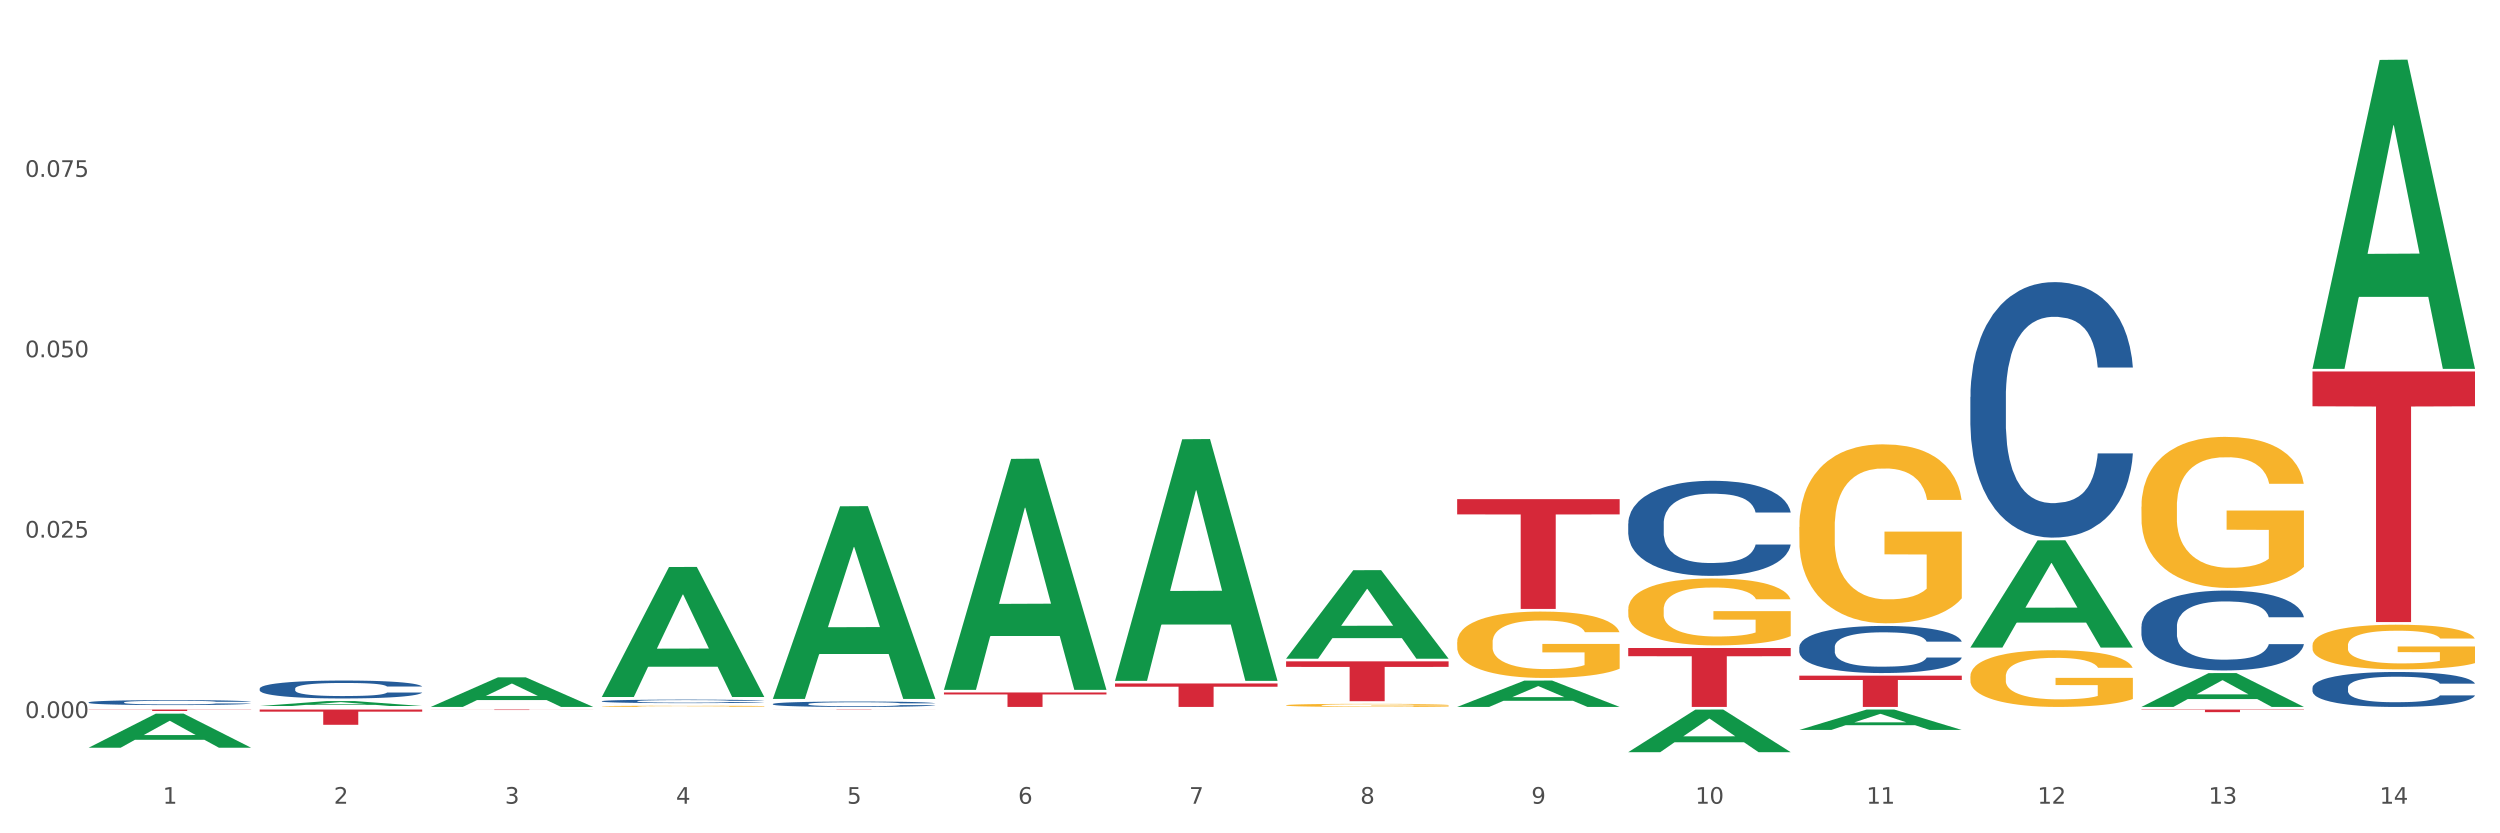 <?xml version="1.0" encoding="utf-8" standalone="no"?>
<!DOCTYPE svg PUBLIC "-//W3C//DTD SVG 1.1//EN"
  "http://www.w3.org/Graphics/SVG/1.1/DTD/svg11.dtd">
<svg xmlns:xlink="http://www.w3.org/1999/xlink" width="1080pt" height="360pt" viewBox="0 0 1080 360" xmlns="http://www.w3.org/2000/svg" version="1.1">
 <rect x="0" y="0" width="1080" height="360" fill="#333333" stroke="none"/>
 <defs>
  <style type="text/css">*{stroke-linejoin: round; stroke-linecap: butt}</style>
 </defs>
 <g id="figure_1">
  <g id="patch_1">
   <path d="M 0 360 
L 1080 360 
L 1080 0 
L 0 0 
z
" style="fill: #ffffff; stroke: #ffffff; stroke-linejoin: miter"/>
  </g>
  <g id="axes_1">
   <g id="matplotlib.axis_1">
    <g id="xtick_1">
     <g id="text_1">
      <!-- 1 -->
      <g style="fill: #4d4d4d" transform="translate(70.332 347.204) scale(0.096 -0.096)">
       <defs>
        <path id="DejaVuSans-31" d="M 794 531 
L 1825 531 
L 1825 4091 
L 703 3866 
L 703 4441 
L 1819 4666 
L 2450 4666 
L 2450 531 
L 3481 531 
L 3481 0 
L 794 0 
L 794 531 
z
" transform="scale(0.016)"/>
       </defs>
       <use xlink:href="#DejaVuSans-31"/>
      </g>
     </g>
    </g>
    <g id="xtick_2">
     <g id="text_2">
      <!-- 2 -->
      <g style="fill: #4d4d4d" transform="translate(144.233 347.204) scale(0.096 -0.096)">
       <defs>
        <path id="DejaVuSans-32" d="M 1228 531 
L 3431 531 
L 3431 0 
L 469 0 
L 469 531 
Q 828 903 1448 1529 
Q 2069 2156 2228 2338 
Q 2531 2678 2651 2914 
Q 2772 3150 2772 3378 
Q 2772 3750 2511 3984 
Q 2250 4219 1831 4219 
Q 1534 4219 1204 4116 
Q 875 4013 500 3803 
L 500 4441 
Q 881 4594 1212 4672 
Q 1544 4750 1819 4750 
Q 2544 4750 2975 4387 
Q 3406 4025 3406 3419 
Q 3406 3131 3298 2873 
Q 3191 2616 2906 2266 
Q 2828 2175 2409 1742 
Q 1991 1309 1228 531 
z
" transform="scale(0.016)"/>
       </defs>
       <use xlink:href="#DejaVuSans-32"/>
      </g>
     </g>
    </g>
    <g id="xtick_3">
     <g id="text_3">
      <!-- 3 -->
      <g style="fill: #4d4d4d" transform="translate(218.134 347.204) scale(0.096 -0.096)">
       <defs>
        <path id="DejaVuSans-33" d="M 2597 2516 
Q 3050 2419 3304 2112 
Q 3559 1806 3559 1356 
Q 3559 666 3084 287 
Q 2609 -91 1734 -91 
Q 1441 -91 1130 -33 
Q 819 25 488 141 
L 488 750 
Q 750 597 1062 519 
Q 1375 441 1716 441 
Q 2309 441 2620 675 
Q 2931 909 2931 1356 
Q 2931 1769 2642 2001 
Q 2353 2234 1838 2234 
L 1294 2234 
L 1294 2753 
L 1863 2753 
Q 2328 2753 2575 2939 
Q 2822 3125 2822 3475 
Q 2822 3834 2567 4026 
Q 2313 4219 1838 4219 
Q 1578 4219 1281 4162 
Q 984 4106 628 3988 
L 628 4550 
Q 988 4650 1302 4700 
Q 1616 4750 1894 4750 
Q 2613 4750 3031 4423 
Q 3450 4097 3450 3541 
Q 3450 3153 3228 2886 
Q 3006 2619 2597 2516 
z
" transform="scale(0.016)"/>
       </defs>
       <use xlink:href="#DejaVuSans-33"/>
      </g>
     </g>
    </g>
    <g id="xtick_4">
     <g id="text_4">
      <!-- 4 -->
      <g style="fill: #4d4d4d" transform="translate(292.034 347.204) scale(0.096 -0.096)">
       <defs>
        <path id="DejaVuSans-34" d="M 2419 4116 
L 825 1625 
L 2419 1625 
L 2419 4116 
z
M 2253 4666 
L 3047 4666 
L 3047 1625 
L 3713 1625 
L 3713 1100 
L 3047 1100 
L 3047 0 
L 2419 0 
L 2419 1100 
L 313 1100 
L 313 1709 
L 2253 4666 
z
" transform="scale(0.016)"/>
       </defs>
       <use xlink:href="#DejaVuSans-34"/>
      </g>
     </g>
    </g>
    <g id="xtick_5">
     <g id="text_5">
      <!-- 5 -->
      <g style="fill: #4d4d4d" transform="translate(365.935 347.204) scale(0.096 -0.096)">
       <defs>
        <path id="DejaVuSans-35" d="M 691 4666 
L 3169 4666 
L 3169 4134 
L 1269 4134 
L 1269 2991 
Q 1406 3038 1543 3061 
Q 1681 3084 1819 3084 
Q 2600 3084 3056 2656 
Q 3513 2228 3513 1497 
Q 3513 744 3044 326 
Q 2575 -91 1722 -91 
Q 1428 -91 1123 -41 
Q 819 9 494 109 
L 494 744 
Q 775 591 1075 516 
Q 1375 441 1709 441 
Q 2250 441 2565 725 
Q 2881 1009 2881 1497 
Q 2881 1984 2565 2268 
Q 2250 2553 1709 2553 
Q 1456 2553 1204 2497 
Q 953 2441 691 2322 
L 691 4666 
z
" transform="scale(0.016)"/>
       </defs>
       <use xlink:href="#DejaVuSans-35"/>
      </g>
     </g>
    </g>
    <g id="xtick_6">
     <g id="text_6">
      <!-- 6 -->
      <g style="fill: #4d4d4d" transform="translate(439.836 347.204) scale(0.096 -0.096)">
       <defs>
        <path id="DejaVuSans-36" d="M 2113 2584 
Q 1688 2584 1439 2293 
Q 1191 2003 1191 1497 
Q 1191 994 1439 701 
Q 1688 409 2113 409 
Q 2538 409 2786 701 
Q 3034 994 3034 1497 
Q 3034 2003 2786 2293 
Q 2538 2584 2113 2584 
z
M 3366 4563 
L 3366 3988 
Q 3128 4100 2886 4159 
Q 2644 4219 2406 4219 
Q 1781 4219 1451 3797 
Q 1122 3375 1075 2522 
Q 1259 2794 1537 2939 
Q 1816 3084 2150 3084 
Q 2853 3084 3261 2657 
Q 3669 2231 3669 1497 
Q 3669 778 3244 343 
Q 2819 -91 2113 -91 
Q 1303 -91 875 529 
Q 447 1150 447 2328 
Q 447 3434 972 4092 
Q 1497 4750 2381 4750 
Q 2619 4750 2861 4703 
Q 3103 4656 3366 4563 
z
" transform="scale(0.016)"/>
       </defs>
       <use xlink:href="#DejaVuSans-36"/>
      </g>
     </g>
    </g>
    <g id="xtick_7">
     <g id="text_7">
      <!-- 7 -->
      <g style="fill: #4d4d4d" transform="translate(513.737 347.204) scale(0.096 -0.096)">
       <defs>
        <path id="DejaVuSans-37" d="M 525 4666 
L 3525 4666 
L 3525 4397 
L 1831 0 
L 1172 0 
L 2766 4134 
L 525 4134 
L 525 4666 
z
" transform="scale(0.016)"/>
       </defs>
       <use xlink:href="#DejaVuSans-37"/>
      </g>
     </g>
    </g>
    <g id="xtick_8">
     <g id="text_8">
      <!-- 8 -->
      <g style="fill: #4d4d4d" transform="translate(587.638 347.204) scale(0.096 -0.096)">
       <defs>
        <path id="DejaVuSans-38" d="M 2034 2216 
Q 1584 2216 1326 1975 
Q 1069 1734 1069 1313 
Q 1069 891 1326 650 
Q 1584 409 2034 409 
Q 2484 409 2743 651 
Q 3003 894 3003 1313 
Q 3003 1734 2745 1975 
Q 2488 2216 2034 2216 
z
M 1403 2484 
Q 997 2584 770 2862 
Q 544 3141 544 3541 
Q 544 4100 942 4425 
Q 1341 4750 2034 4750 
Q 2731 4750 3128 4425 
Q 3525 4100 3525 3541 
Q 3525 3141 3298 2862 
Q 3072 2584 2669 2484 
Q 3125 2378 3379 2068 
Q 3634 1759 3634 1313 
Q 3634 634 3220 271 
Q 2806 -91 2034 -91 
Q 1263 -91 848 271 
Q 434 634 434 1313 
Q 434 1759 690 2068 
Q 947 2378 1403 2484 
z
M 1172 3481 
Q 1172 3119 1398 2916 
Q 1625 2713 2034 2713 
Q 2441 2713 2670 2916 
Q 2900 3119 2900 3481 
Q 2900 3844 2670 4047 
Q 2441 4250 2034 4250 
Q 1625 4250 1398 4047 
Q 1172 3844 1172 3481 
z
" transform="scale(0.016)"/>
       </defs>
       <use xlink:href="#DejaVuSans-38"/>
      </g>
     </g>
    </g>
    <g id="xtick_9">
     <g id="text_9">
      <!-- 9 -->
      <g style="fill: #4d4d4d" transform="translate(661.539 347.204) scale(0.096 -0.096)">
       <defs>
        <path id="DejaVuSans-39" d="M 703 97 
L 703 672 
Q 941 559 1184 500 
Q 1428 441 1663 441 
Q 2288 441 2617 861 
Q 2947 1281 2994 2138 
Q 2813 1869 2534 1725 
Q 2256 1581 1919 1581 
Q 1219 1581 811 2004 
Q 403 2428 403 3163 
Q 403 3881 828 4315 
Q 1253 4750 1959 4750 
Q 2769 4750 3195 4129 
Q 3622 3509 3622 2328 
Q 3622 1225 3098 567 
Q 2575 -91 1691 -91 
Q 1453 -91 1209 -44 
Q 966 3 703 97 
z
M 1959 2075 
Q 2384 2075 2632 2365 
Q 2881 2656 2881 3163 
Q 2881 3666 2632 3958 
Q 2384 4250 1959 4250 
Q 1534 4250 1286 3958 
Q 1038 3666 1038 3163 
Q 1038 2656 1286 2365 
Q 1534 2075 1959 2075 
z
" transform="scale(0.016)"/>
       </defs>
       <use xlink:href="#DejaVuSans-39"/>
      </g>
     </g>
    </g>
    <g id="xtick_10">
     <g id="text_10">
      <!-- 10 -->
      <g style="fill: #4d4d4d" transform="translate(732.386 347.204) scale(0.096 -0.096)">
       <defs>
        <path id="DejaVuSans-30" d="M 2034 4250 
Q 1547 4250 1301 3770 
Q 1056 3291 1056 2328 
Q 1056 1369 1301 889 
Q 1547 409 2034 409 
Q 2525 409 2770 889 
Q 3016 1369 3016 2328 
Q 3016 3291 2770 3770 
Q 2525 4250 2034 4250 
z
M 2034 4750 
Q 2819 4750 3233 4129 
Q 3647 3509 3647 2328 
Q 3647 1150 3233 529 
Q 2819 -91 2034 -91 
Q 1250 -91 836 529 
Q 422 1150 422 2328 
Q 422 3509 836 4129 
Q 1250 4750 2034 4750 
z
" transform="scale(0.016)"/>
       </defs>
       <use xlink:href="#DejaVuSans-31"/>
       <use xlink:href="#DejaVuSans-30" transform="translate(63.623 0)"/>
      </g>
     </g>
    </g>
    <g id="xtick_11">
     <g id="text_11">
      <!-- 11 -->
      <g style="fill: #4d4d4d" transform="translate(806.287 347.204) scale(0.096 -0.096)">
       <use xlink:href="#DejaVuSans-31"/>
       <use xlink:href="#DejaVuSans-31" transform="translate(63.623 0)"/>
      </g>
     </g>
    </g>
    <g id="xtick_12">
     <g id="text_12">
      <!-- 12 -->
      <g style="fill: #4d4d4d" transform="translate(880.187 347.204) scale(0.096 -0.096)">
       <use xlink:href="#DejaVuSans-31"/>
       <use xlink:href="#DejaVuSans-32" transform="translate(63.623 0)"/>
      </g>
     </g>
    </g>
    <g id="xtick_13">
     <g id="text_13">
      <!-- 13 -->
      <g style="fill: #4d4d4d" transform="translate(954.088 347.204) scale(0.096 -0.096)">
       <use xlink:href="#DejaVuSans-31"/>
       <use xlink:href="#DejaVuSans-33" transform="translate(63.623 0)"/>
      </g>
     </g>
    </g>
    <g id="xtick_14">
     <g id="text_14">
      <!-- 14 -->
      <g style="fill: #4d4d4d" transform="translate(1027.989 347.204) scale(0.096 -0.096)">
       <use xlink:href="#DejaVuSans-31"/>
       <use xlink:href="#DejaVuSans-34" transform="translate(63.623 0)"/>
      </g>
     </g>
    </g>
    <g id="xtick_15"/>
    <g id="xtick_16"/>
    <g id="xtick_17"/>
    <g id="xtick_18"/>
    <g id="xtick_19"/>
    <g id="xtick_20"/>
    <g id="xtick_21"/>
    <g id="xtick_22"/>
    <g id="xtick_23"/>
    <g id="xtick_24"/>
    <g id="xtick_25"/>
    <g id="xtick_26"/>
    <g id="xtick_27"/>
   </g>
   <g id="matplotlib.axis_2">
    <g id="ytick_1">
     <g id="text_15">
      <!-- 0.000 -->
      <g style="fill: #4d4d4d" transform="translate(10.8 310.172) scale(0.096 -0.096)">
       <defs>
        <path id="DejaVuSans-2e" d="M 684 794 
L 1344 794 
L 1344 0 
L 684 0 
L 684 794 
z
" transform="scale(0.016)"/>
       </defs>
       <use xlink:href="#DejaVuSans-30"/>
       <use xlink:href="#DejaVuSans-2e" transform="translate(63.623 0)"/>
       <use xlink:href="#DejaVuSans-30" transform="translate(95.41 0)"/>
       <use xlink:href="#DejaVuSans-30" transform="translate(159.033 0)"/>
       <use xlink:href="#DejaVuSans-30" transform="translate(222.656 0)"/>
      </g>
     </g>
    </g>
    <g id="ytick_2">
     <g id="text_16">
      <!-- 0.025 -->
      <g style="fill: #4d4d4d" transform="translate(10.8 232.249) scale(0.096 -0.096)">
       <use xlink:href="#DejaVuSans-30"/>
       <use xlink:href="#DejaVuSans-2e" transform="translate(63.623 0)"/>
       <use xlink:href="#DejaVuSans-30" transform="translate(95.41 0)"/>
       <use xlink:href="#DejaVuSans-32" transform="translate(159.033 0)"/>
       <use xlink:href="#DejaVuSans-35" transform="translate(222.656 0)"/>
      </g>
     </g>
    </g>
    <g id="ytick_3">
     <g id="text_17">
      <!-- 0.050 -->
      <g style="fill: #4d4d4d" transform="translate(10.8 154.327) scale(0.096 -0.096)">
       <use xlink:href="#DejaVuSans-30"/>
       <use xlink:href="#DejaVuSans-2e" transform="translate(63.623 0)"/>
       <use xlink:href="#DejaVuSans-30" transform="translate(95.41 0)"/>
       <use xlink:href="#DejaVuSans-35" transform="translate(159.033 0)"/>
       <use xlink:href="#DejaVuSans-30" transform="translate(222.656 0)"/>
      </g>
     </g>
    </g>
    <g id="ytick_4">
     <g id="text_18">
      <!-- 0.075 -->
      <g style="fill: #4d4d4d" transform="translate(10.8 76.405) scale(0.096 -0.096)">
       <use xlink:href="#DejaVuSans-30"/>
       <use xlink:href="#DejaVuSans-2e" transform="translate(63.623 0)"/>
       <use xlink:href="#DejaVuSans-30" transform="translate(95.41 0)"/>
       <use xlink:href="#DejaVuSans-37" transform="translate(159.033 0)"/>
       <use xlink:href="#DejaVuSans-35" transform="translate(222.656 0)"/>
      </g>
     </g>
    </g>
    <g id="ytick_5"/>
    <g id="ytick_6"/>
    <g id="ytick_7"/>
    <g id="ytick_8"/>
   </g>
   <g id="PolyCollection_1">
    <path d="M 38.283 322.999 
L 38.355 322.985 
L 67.306 308.301 
L 79.321 308.288 
L 108.489 323.027 
L 94.592 323.027 
L 88.296 319.595 
L 58.404 319.595 
L 58.187 319.65 
L 52.107 323.027 
L 38.283 323.027 
L 38.283 322.999 
L 62.167 317.546 
L 84.532 317.533 
L 73.458 311.429 
L 73.314 311.402 
L 73.169 311.443 
L 62.095 317.533 
L 62.167 317.546 
L 38.283 322.999 
z
" clip-path="url(#p12b21bc3db)" style="fill: #109648"/>
    <path d="M 777.292 227.682 
L 777.374 227.612 
L 777.374 225.07 
L 777.54 222.88 
L 778.369 217.584 
L 779.612 213.206 
L 780.524 210.875 
L 781.436 208.969 
L 782.514 207.062 
L 783.84 205.084 
L 786.243 202.189 
L 787.735 200.706 
L 789.559 199.153 
L 792.874 196.893 
L 795.278 195.622 
L 797.765 194.562 
L 801.826 193.291 
L 804.479 192.726 
L 807.297 192.303 
L 810.695 192.02 
L 813.265 191.949 
L 818.901 192.161 
L 823.709 192.797 
L 826.03 193.291 
L 829.013 194.139 
L 830.588 194.704 
L 833.158 195.833 
L 835.81 197.316 
L 837.634 198.588 
L 840.369 200.989 
L 842.441 203.39 
L 844.348 206.356 
L 845.342 208.404 
L 846.088 210.31 
L 846.751 212.499 
L 847.415 215.96 
L 832.495 215.96 
L 831.915 213.488 
L 831.003 211.158 
L 829.677 208.898 
L 828.516 207.486 
L 826.527 205.72 
L 824.703 204.59 
L 822.797 203.743 
L 820.476 203.037 
L 818.653 202.683 
L 816.083 202.401 
L 811.027 202.472 
L 807.628 203.037 
L 805.308 203.743 
L 803.816 204.378 
L 802.489 205.084 
L 800.997 206.073 
L 799.257 207.556 
L 798.014 208.898 
L 796.77 210.593 
L 795.776 212.288 
L 794.864 214.265 
L 794.118 216.383 
L 793.538 218.573 
L 793.04 221.256 
L 792.626 225.705 
L 792.626 235.38 
L 792.792 237.569 
L 793.206 240.464 
L 793.703 242.654 
L 794.532 245.266 
L 795.278 247.032 
L 796.687 249.574 
L 798.262 251.693 
L 799.505 253.034 
L 800.749 254.164 
L 802.904 255.718 
L 805.308 256.989 
L 807.38 257.766 
L 810.198 258.472 
L 812.104 258.755 
L 813.762 258.896 
L 817.824 258.896 
L 820.725 258.684 
L 823.957 258.19 
L 826.444 257.554 
L 828.516 256.777 
L 830.837 255.506 
L 832.329 254.306 
L 832.329 239.546 
L 814.094 239.476 
L 814.094 229.66 
L 847.497 229.66 
L 847.497 258.472 
L 846.088 259.955 
L 844.513 261.297 
L 842.856 262.497 
L 840.369 263.98 
L 837.385 265.393 
L 834.733 266.381 
L 831.915 267.229 
L 828.599 268.006 
L 824.289 268.712 
L 821.636 268.994 
L 818.321 269.206 
L 814.425 269.277 
L 811.027 269.135 
L 807.711 268.782 
L 804.23 268.147 
L 800.832 267.229 
L 798.262 266.311 
L 795.693 265.181 
L 792.957 263.698 
L 790.802 262.285 
L 789.145 261.014 
L 787.321 259.39 
L 785.332 257.272 
L 783.84 255.365 
L 782.514 253.388 
L 781.104 250.845 
L 780.11 248.656 
L 779.115 245.902 
L 778.535 243.854 
L 777.872 240.676 
L 777.374 236.227 
L 777.292 227.682 
z
" clip-path="url(#p12b21bc3db)" style="fill: #f7b32b"/>
    <path d="M 851.192 292.219 
L 851.275 292.196 
L 851.275 291.39 
L 851.441 290.697 
L 852.27 289.018 
L 853.513 287.63 
L 854.425 286.892 
L 855.337 286.287 
L 856.414 285.683 
L 857.741 285.056 
L 860.144 284.139 
L 861.636 283.669 
L 863.46 283.176 
L 866.775 282.46 
L 869.179 282.057 
L 871.666 281.722 
L 875.727 281.319 
L 878.38 281.14 
L 881.198 281.005 
L 884.596 280.916 
L 887.166 280.894 
L 892.802 280.961 
L 897.61 281.162 
L 899.93 281.319 
L 902.914 281.587 
L 904.489 281.766 
L 907.059 282.125 
L 909.711 282.595 
L 911.535 282.997 
L 914.27 283.758 
L 916.342 284.519 
L 918.249 285.459 
L 919.243 286.108 
L 919.989 286.713 
L 920.652 287.407 
L 921.315 288.503 
L 906.396 288.503 
L 905.815 287.72 
L 904.904 286.981 
L 903.577 286.265 
L 902.417 285.817 
L 900.428 285.258 
L 898.604 284.9 
L 896.698 284.631 
L 894.377 284.407 
L 892.553 284.296 
L 889.984 284.206 
L 884.928 284.228 
L 881.529 284.407 
L 879.208 284.631 
L 877.717 284.833 
L 876.39 285.056 
L 874.898 285.37 
L 873.158 285.84 
L 871.914 286.265 
L 870.671 286.802 
L 869.676 287.339 
L 868.765 287.966 
L 868.019 288.638 
L 867.438 289.331 
L 866.941 290.182 
L 866.527 291.592 
L 866.527 294.658 
L 866.692 295.352 
L 867.107 296.27 
L 867.604 296.963 
L 868.433 297.792 
L 869.179 298.351 
L 870.588 299.157 
L 872.163 299.828 
L 873.406 300.254 
L 874.65 300.612 
L 876.805 301.104 
L 879.208 301.507 
L 881.281 301.753 
L 884.099 301.977 
L 886.005 302.066 
L 887.663 302.111 
L 891.725 302.111 
L 894.626 302.044 
L 897.858 301.887 
L 900.345 301.686 
L 902.417 301.44 
L 904.738 301.037 
L 906.23 300.656 
L 906.23 295.979 
L 887.995 295.956 
L 887.995 292.845 
L 921.398 292.845 
L 921.398 301.977 
L 919.989 302.447 
L 918.414 302.872 
L 916.757 303.253 
L 914.27 303.723 
L 911.286 304.17 
L 908.634 304.484 
L 905.815 304.752 
L 902.5 304.998 
L 898.19 305.222 
L 895.537 305.312 
L 892.222 305.379 
L 888.326 305.401 
L 884.928 305.357 
L 881.612 305.245 
L 878.131 305.043 
L 874.733 304.752 
L 872.163 304.461 
L 869.594 304.103 
L 866.858 303.633 
L 864.703 303.186 
L 863.045 302.783 
L 861.222 302.268 
L 859.233 301.596 
L 857.741 300.992 
L 856.414 300.365 
L 855.005 299.56 
L 854.011 298.866 
L 853.016 297.993 
L 852.436 297.344 
L 851.773 296.337 
L 851.275 294.927 
L 851.192 292.219 
z
" clip-path="url(#p12b21bc3db)" style="fill: #f7b32b"/>
    <path d="M 925.093 218.89 
L 925.176 218.83 
L 925.176 216.684 
L 925.342 214.836 
L 926.171 210.365 
L 927.414 206.668 
L 928.326 204.701 
L 929.238 203.091 
L 930.315 201.481 
L 931.641 199.812 
L 934.045 197.368 
L 935.537 196.116 
L 937.361 194.804 
L 940.676 192.896 
L 943.08 191.823 
L 945.567 190.929 
L 949.628 189.856 
L 952.28 189.379 
L 955.099 189.021 
L 958.497 188.783 
L 961.067 188.723 
L 966.703 188.902 
L 971.51 189.438 
L 973.831 189.856 
L 976.815 190.571 
L 978.39 191.048 
L 980.96 192.002 
L 983.612 193.254 
L 985.436 194.327 
L 988.171 196.354 
L 990.243 198.381 
L 992.149 200.885 
L 993.144 202.614 
L 993.89 204.224 
L 994.553 206.072 
L 995.216 208.993 
L 980.296 208.993 
L 979.716 206.907 
L 978.805 204.939 
L 977.478 203.031 
L 976.318 201.839 
L 974.329 200.349 
L 972.505 199.395 
L 970.599 198.679 
L 968.278 198.083 
L 966.454 197.785 
L 963.885 197.547 
L 958.829 197.606 
L 955.43 198.083 
L 953.109 198.679 
L 951.617 199.216 
L 950.291 199.812 
L 948.799 200.647 
L 947.059 201.899 
L 945.815 203.031 
L 944.572 204.462 
L 943.577 205.893 
L 942.665 207.562 
L 941.92 209.351 
L 941.339 211.199 
L 940.842 213.465 
L 940.428 217.221 
L 940.428 225.389 
L 940.593 227.237 
L 941.008 229.681 
L 941.505 231.529 
L 942.334 233.735 
L 943.08 235.226 
L 944.489 237.372 
L 946.064 239.16 
L 947.307 240.293 
L 948.551 241.247 
L 950.706 242.559 
L 953.109 243.632 
L 955.182 244.288 
L 958 244.884 
L 959.906 245.122 
L 961.564 245.242 
L 965.625 245.242 
L 968.526 245.063 
L 971.759 244.645 
L 974.246 244.109 
L 976.318 243.453 
L 978.639 242.38 
L 980.131 241.366 
L 980.131 228.906 
L 961.895 228.846 
L 961.895 220.559 
L 995.299 220.559 
L 995.299 244.884 
L 993.89 246.136 
L 992.315 247.269 
L 990.657 248.282 
L 988.171 249.534 
L 985.187 250.727 
L 982.534 251.561 
L 979.716 252.277 
L 976.401 252.932 
L 972.091 253.529 
L 969.438 253.767 
L 966.123 253.946 
L 962.227 254.006 
L 958.829 253.886 
L 955.513 253.588 
L 952.032 253.052 
L 948.633 252.277 
L 946.064 251.502 
L 943.494 250.548 
L 940.759 249.296 
L 938.604 248.103 
L 936.946 247.03 
L 935.123 245.659 
L 933.133 243.87 
L 931.641 242.261 
L 930.315 240.591 
L 928.906 238.445 
L 927.912 236.597 
L 926.917 234.272 
L 926.337 232.543 
L 925.674 229.86 
L 925.176 226.104 
L 925.093 218.89 
z
" clip-path="url(#p12b21bc3db)" style="fill: #f7b32b"/>
    <path d="M 998.994 278.787 
L 999.077 278.769 
L 999.077 278.135 
L 999.243 277.589 
L 1000.072 276.267 
L 1001.315 275.174 
L 1002.227 274.592 
L 1003.139 274.117 
L 1004.216 273.641 
L 1005.542 273.147 
L 1007.946 272.425 
L 1009.438 272.055 
L 1011.262 271.667 
L 1014.577 271.103 
L 1016.981 270.786 
L 1019.467 270.521 
L 1023.529 270.204 
L 1026.181 270.063 
L 1029 269.957 
L 1032.398 269.887 
L 1034.967 269.869 
L 1040.604 269.922 
L 1045.411 270.081 
L 1047.732 270.204 
L 1050.716 270.416 
L 1052.291 270.557 
L 1054.86 270.839 
L 1057.513 271.209 
L 1059.336 271.526 
L 1062.072 272.125 
L 1064.144 272.724 
L 1066.05 273.465 
L 1067.045 273.976 
L 1067.791 274.451 
L 1068.454 274.998 
L 1069.117 275.861 
L 1054.197 275.861 
L 1053.617 275.245 
L 1052.705 274.663 
L 1051.379 274.099 
L 1050.219 273.746 
L 1048.229 273.306 
L 1046.406 273.024 
L 1044.499 272.812 
L 1042.179 272.636 
L 1040.355 272.548 
L 1037.786 272.478 
L 1032.729 272.495 
L 1029.331 272.636 
L 1027.01 272.812 
L 1025.518 272.971 
L 1024.192 273.147 
L 1022.7 273.394 
L 1020.959 273.764 
L 1019.716 274.099 
L 1018.473 274.522 
L 1017.478 274.945 
L 1016.566 275.438 
L 1015.82 275.967 
L 1015.24 276.513 
L 1014.743 277.183 
L 1014.328 278.293 
L 1014.328 280.708 
L 1014.494 281.254 
L 1014.909 281.977 
L 1015.406 282.523 
L 1016.235 283.175 
L 1016.981 283.616 
L 1018.39 284.25 
L 1019.965 284.779 
L 1021.208 285.114 
L 1022.451 285.396 
L 1024.606 285.784 
L 1027.01 286.101 
L 1029.082 286.295 
L 1031.901 286.471 
L 1033.807 286.542 
L 1035.465 286.577 
L 1039.526 286.577 
L 1042.427 286.524 
L 1045.66 286.401 
L 1048.147 286.242 
L 1050.219 286.048 
L 1052.54 285.731 
L 1054.032 285.431 
L 1054.032 281.748 
L 1035.796 281.73 
L 1035.796 279.28 
L 1069.2 279.28 
L 1069.2 286.471 
L 1067.791 286.841 
L 1066.216 287.176 
L 1064.558 287.476 
L 1062.072 287.846 
L 1059.088 288.198 
L 1056.435 288.445 
L 1053.617 288.656 
L 1050.302 288.85 
L 1045.991 289.026 
L 1043.339 289.097 
L 1040.024 289.15 
L 1036.128 289.167 
L 1032.729 289.132 
L 1029.414 289.044 
L 1025.933 288.886 
L 1022.534 288.656 
L 1019.965 288.427 
L 1017.395 288.145 
L 1014.66 287.775 
L 1012.505 287.423 
L 1010.847 287.105 
L 1009.024 286.7 
L 1007.034 286.171 
L 1005.542 285.696 
L 1004.216 285.202 
L 1002.807 284.568 
L 1001.812 284.021 
L 1000.818 283.334 
L 1000.237 282.823 
L 999.574 282.03 
L 999.077 280.919 
L 998.994 278.787 
z
" clip-path="url(#p12b21bc3db)" style="fill: #f7b32b"/>
    <path d="M 998.994 160.465 
L 1069.2 160.465 
L 1069.2 175.513 
L 1041.583 175.614 
L 1041.583 268.746 
L 1026.444 268.746 
L 1026.444 175.614 
L 998.994 175.513 
L 998.994 160.567 
L 998.994 160.465 
z
" clip-path="url(#p12b21bc3db)" style="fill: #d62839"/>
    <path d="M 925.093 306.524 
L 995.299 306.524 
L 995.299 306.681 
L 967.683 306.682 
L 967.683 307.651 
L 952.543 307.651 
L 952.543 306.682 
L 925.093 306.681 
L 925.093 306.525 
L 925.093 306.524 
z
" clip-path="url(#p12b21bc3db)" style="fill: #d62839"/>
    <path d="M 777.292 291.881 
L 847.497 291.881 
L 847.497 293.76 
L 819.881 293.773 
L 819.881 305.401 
L 804.742 305.401 
L 804.742 293.773 
L 777.292 293.76 
L 777.292 291.894 
L 777.292 291.881 
z
" clip-path="url(#p12b21bc3db)" style="fill: #d62839"/>
    <path d="M 703.391 279.944 
L 773.597 279.944 
L 773.597 283.482 
L 745.98 283.506 
L 745.98 305.401 
L 730.841 305.401 
L 730.841 283.506 
L 703.391 283.482 
L 703.391 279.968 
L 703.391 279.944 
z
" clip-path="url(#p12b21bc3db)" style="fill: #d62839"/>
    <path d="M 629.49 215.622 
L 699.696 215.622 
L 699.696 222.215 
L 672.079 222.26 
L 672.079 263.067 
L 656.94 263.067 
L 656.94 222.26 
L 629.49 222.215 
L 629.49 215.667 
L 629.49 215.622 
z
" clip-path="url(#p12b21bc3db)" style="fill: #d62839"/>
    <path d="M 555.589 285.703 
L 625.795 285.703 
L 625.795 288.097 
L 598.178 288.113 
L 598.178 302.932 
L 583.039 302.932 
L 583.039 288.113 
L 555.589 288.097 
L 555.589 285.719 
L 555.589 285.703 
z
" clip-path="url(#p12b21bc3db)" style="fill: #d62839"/>
    <path d="M 481.688 295.265 
L 551.894 295.265 
L 551.894 296.674 
L 524.277 296.683 
L 524.277 305.401 
L 509.138 305.401 
L 509.138 296.683 
L 481.688 296.674 
L 481.688 295.275 
L 481.688 295.265 
z
" clip-path="url(#p12b21bc3db)" style="fill: #d62839"/>
    <path d="M 407.787 299.137 
L 477.993 299.137 
L 477.993 300.008 
L 450.377 300.014 
L 450.377 305.401 
L 435.237 305.401 
L 435.237 300.014 
L 407.787 300.008 
L 407.787 299.143 
L 407.787 299.137 
z
" clip-path="url(#p12b21bc3db)" style="fill: #d62839"/>
    <path d="M 629.49 277.447 
L 629.573 277.421 
L 629.573 276.478 
L 629.739 275.666 
L 630.567 273.701 
L 631.811 272.076 
L 632.722 271.212 
L 633.634 270.504 
L 634.712 269.797 
L 636.038 269.063 
L 638.442 267.989 
L 639.934 267.439 
L 641.757 266.862 
L 645.073 266.024 
L 647.476 265.552 
L 649.963 265.159 
L 654.025 264.688 
L 656.677 264.478 
L 659.495 264.321 
L 662.894 264.216 
L 665.463 264.19 
L 671.099 264.269 
L 675.907 264.504 
L 678.228 264.688 
L 681.212 265.002 
L 682.787 265.212 
L 685.356 265.631 
L 688.009 266.181 
L 689.832 266.653 
L 692.567 267.544 
L 694.64 268.434 
L 696.546 269.535 
L 697.541 270.295 
L 698.287 271.002 
L 698.95 271.814 
L 699.613 273.098 
L 684.693 273.098 
L 684.113 272.181 
L 683.201 271.316 
L 681.875 270.478 
L 680.714 269.954 
L 678.725 269.299 
L 676.902 268.88 
L 674.995 268.565 
L 672.674 268.303 
L 670.851 268.172 
L 668.281 268.068 
L 663.225 268.094 
L 659.827 268.303 
L 657.506 268.565 
L 656.014 268.801 
L 654.688 269.063 
L 653.196 269.43 
L 651.455 269.98 
L 650.212 270.478 
L 648.968 271.107 
L 647.974 271.736 
L 647.062 272.469 
L 646.316 273.255 
L 645.736 274.067 
L 645.239 275.063 
L 644.824 276.714 
L 644.824 280.303 
L 644.99 281.115 
L 645.404 282.19 
L 645.902 283.002 
L 646.731 283.971 
L 647.476 284.626 
L 648.886 285.569 
L 650.46 286.355 
L 651.704 286.853 
L 652.947 287.272 
L 655.102 287.849 
L 657.506 288.32 
L 659.578 288.609 
L 662.396 288.871 
L 664.303 288.975 
L 665.96 289.028 
L 670.022 289.028 
L 672.923 288.949 
L 676.156 288.766 
L 678.642 288.53 
L 680.714 288.242 
L 683.035 287.77 
L 684.527 287.325 
L 684.527 281.849 
L 666.292 281.823 
L 666.292 278.181 
L 699.696 278.181 
L 699.696 288.871 
L 698.287 289.421 
L 696.712 289.919 
L 695.054 290.364 
L 692.567 290.914 
L 689.583 291.438 
L 686.931 291.805 
L 684.113 292.119 
L 680.797 292.408 
L 676.487 292.67 
L 673.835 292.774 
L 670.519 292.853 
L 666.624 292.879 
L 663.225 292.827 
L 659.91 292.696 
L 656.428 292.46 
L 653.03 292.119 
L 650.46 291.779 
L 647.891 291.36 
L 645.156 290.809 
L 643.001 290.285 
L 641.343 289.814 
L 639.519 289.211 
L 637.53 288.425 
L 636.038 287.718 
L 634.712 286.984 
L 633.303 286.041 
L 632.308 285.229 
L 631.313 284.207 
L 630.733 283.447 
L 630.07 282.268 
L 629.573 280.618 
L 629.49 277.447 
z
" clip-path="url(#p12b21bc3db)" style="fill: #f7b32b"/>
    <path d="M 333.886 306.524 
L 404.092 306.524 
L 404.092 306.542 
L 376.476 306.542 
L 376.476 306.649 
L 361.337 306.649 
L 361.337 306.542 
L 333.886 306.542 
L 333.886 306.525 
L 333.886 306.524 
z
" clip-path="url(#p12b21bc3db)" style="fill: #d62839"/>
    <path d="M 112.184 306.524 
L 182.39 306.524 
L 182.39 307.442 
L 154.773 307.448 
L 154.773 313.126 
L 139.634 313.126 
L 139.634 307.448 
L 112.184 307.442 
L 112.184 306.531 
L 112.184 306.524 
z
" clip-path="url(#p12b21bc3db)" style="fill: #d62839"/>
    <path d="M 259.986 305.117 
L 260.068 305.116 
L 260.068 305.099 
L 260.234 305.084 
L 261.063 305.048 
L 262.306 305.018 
L 263.218 305.002 
L 264.13 304.989 
L 265.208 304.976 
L 266.534 304.962 
L 268.937 304.943 
L 270.429 304.933 
L 272.253 304.922 
L 275.568 304.906 
L 277.972 304.898 
L 280.459 304.891 
L 284.52 304.882 
L 287.173 304.878 
L 289.991 304.875 
L 293.389 304.873 
L 295.959 304.873 
L 301.595 304.874 
L 306.403 304.878 
L 308.724 304.882 
L 311.707 304.888 
L 313.282 304.892 
L 315.852 304.899 
L 318.504 304.909 
L 320.328 304.918 
L 323.063 304.934 
L 325.135 304.951 
L 327.042 304.971 
L 328.036 304.985 
L 328.782 304.998 
L 329.445 305.013 
L 330.109 305.037 
L 315.189 305.037 
L 314.609 305.02 
L 313.697 305.004 
L 312.371 304.989 
L 311.21 304.979 
L 309.221 304.967 
L 307.397 304.959 
L 305.491 304.953 
L 303.17 304.948 
L 301.347 304.946 
L 298.777 304.944 
L 293.721 304.945 
L 290.322 304.948 
L 288.002 304.953 
L 286.51 304.958 
L 285.183 304.962 
L 283.691 304.969 
L 281.951 304.979 
L 280.707 304.989 
L 279.464 305 
L 278.47 305.012 
L 277.558 305.025 
L 276.812 305.04 
L 276.232 305.055 
L 275.734 305.073 
L 275.32 305.103 
L 275.32 305.17 
L 275.486 305.185 
L 275.9 305.204 
L 276.397 305.219 
L 277.226 305.237 
L 277.972 305.249 
L 279.381 305.267 
L 280.956 305.281 
L 282.199 305.29 
L 283.443 305.298 
L 285.598 305.309 
L 288.002 305.317 
L 290.074 305.323 
L 292.892 305.327 
L 294.798 305.329 
L 296.456 305.33 
L 300.518 305.33 
L 303.419 305.329 
L 306.651 305.326 
L 309.138 305.321 
L 311.21 305.316 
L 313.531 305.307 
L 315.023 305.299 
L 315.023 305.198 
L 296.788 305.198 
L 296.788 305.13 
L 330.191 305.13 
L 330.191 305.327 
L 328.782 305.338 
L 327.207 305.347 
L 325.55 305.355 
L 323.063 305.365 
L 320.079 305.375 
L 317.427 305.382 
L 314.609 305.387 
L 311.293 305.393 
L 306.983 305.397 
L 304.33 305.399 
L 301.015 305.401 
L 297.119 305.401 
L 293.721 305.4 
L 290.405 305.398 
L 286.924 305.394 
L 283.526 305.387 
L 280.956 305.381 
L 278.387 305.373 
L 275.651 305.363 
L 273.496 305.354 
L 271.839 305.345 
L 270.015 305.334 
L 268.026 305.319 
L 266.534 305.306 
L 265.208 305.293 
L 263.798 305.275 
L 262.804 305.26 
L 261.809 305.242 
L 261.229 305.228 
L 260.566 305.206 
L 260.068 305.175 
L 259.986 305.117 
z
" clip-path="url(#p12b21bc3db)" style="fill: #f7b32b"/>
    <path d="M 38.283 306.524 
L 108.489 306.524 
L 108.489 306.613 
L 80.872 306.614 
L 80.872 307.165 
L 65.733 307.165 
L 65.733 306.614 
L 38.283 306.613 
L 38.283 306.525 
L 38.283 306.524 
z
" clip-path="url(#p12b21bc3db)" style="fill: #d62839"/>
    <path d="M 38.283 303.415 
L 38.366 303.413 
L 38.366 303.358 
L 38.615 303.283 
L 39.528 303.146 
L 40.69 303.042 
L 42.681 302.921 
L 43.76 302.87 
L 45.171 302.813 
L 48.075 302.721 
L 51.395 302.642 
L 53.718 302.599 
L 55.461 302.572 
L 59.361 302.523 
L 61.602 302.501 
L 63.926 302.483 
L 65.917 302.472 
L 69.237 302.458 
L 71.892 302.452 
L 74.963 302.45 
L 77.535 302.452 
L 80.938 302.46 
L 85.917 302.483 
L 87.825 302.497 
L 90.398 302.521 
L 93.053 302.552 
L 95.211 302.583 
L 97.701 302.628 
L 100.273 302.687 
L 102.763 302.762 
L 104.506 302.83 
L 105.916 302.903 
L 107.161 302.991 
L 108.074 303.087 
L 108.489 303.168 
L 93.302 303.168 
L 92.888 303.095 
L 92.058 303.017 
L 91.228 302.964 
L 90.315 302.921 
L 88.904 302.872 
L 87.659 302.84 
L 85.585 302.803 
L 83.676 302.779 
L 82.099 302.766 
L 80.191 302.754 
L 76.124 302.742 
L 73.22 302.742 
L 71.394 302.746 
L 69.154 302.756 
L 67.245 302.77 
L 65.004 302.793 
L 63.262 302.819 
L 61.519 302.852 
L 60.523 302.876 
L 59.029 302.919 
L 58.034 302.954 
L 56.706 303.015 
L 55.959 303.058 
L 54.631 303.17 
L 54.05 303.252 
L 53.801 303.309 
L 53.635 303.372 
L 53.635 303.677 
L 54.133 303.815 
L 54.548 303.873 
L 55.212 303.94 
L 56.457 304.026 
L 58.283 304.111 
L 60.191 304.171 
L 61.768 304.209 
L 63.262 304.236 
L 64.755 304.258 
L 66.581 304.277 
L 68.075 304.289 
L 70.315 304.301 
L 72.971 304.307 
L 75.046 304.307 
L 79.278 304.297 
L 81.187 304.287 
L 83.012 304.273 
L 85.004 304.252 
L 86.581 304.228 
L 87.493 304.211 
L 88.987 304.173 
L 90.149 304.134 
L 91.145 304.089 
L 91.809 304.05 
L 92.556 303.991 
L 93.136 303.924 
L 93.302 303.889 
L 108.489 303.889 
L 108.157 303.96 
L 107.576 304.028 
L 106.414 304.12 
L 105.501 304.173 
L 104.091 304.238 
L 102.597 304.293 
L 100.522 304.354 
L 98.614 304.399 
L 96.622 304.438 
L 94.464 304.473 
L 90.564 304.522 
L 89.153 304.536 
L 86.166 304.56 
L 83.842 304.573 
L 80.44 304.587 
L 76.954 304.595 
L 73.303 304.597 
L 70.066 304.593 
L 66.498 304.581 
L 64.257 304.569 
L 61.768 304.552 
L 58.863 304.524 
L 56.125 304.491 
L 53.552 304.452 
L 51.146 304.407 
L 48.905 304.356 
L 46.001 304.271 
L 43.843 304.189 
L 42.266 304.113 
L 41.187 304.048 
L 40.109 303.966 
L 39.528 303.909 
L 38.615 303.771 
L 38.283 303.644 
L 38.283 303.415 
z
" clip-path="url(#p12b21bc3db)" style="fill: #255c99"/>
    <path d="M 112.184 297.469 
L 112.267 297.462 
L 112.267 297.264 
L 112.516 296.995 
L 113.429 296.5 
L 114.59 296.125 
L 116.582 295.687 
L 117.661 295.503 
L 119.072 295.298 
L 121.976 294.965 
L 125.296 294.682 
L 127.619 294.527 
L 129.362 294.428 
L 133.262 294.251 
L 135.503 294.173 
L 137.826 294.109 
L 139.818 294.067 
L 143.137 294.017 
L 145.793 293.996 
L 148.863 293.989 
L 151.436 293.996 
L 154.838 294.024 
L 159.818 294.109 
L 161.726 294.159 
L 164.299 294.244 
L 166.954 294.357 
L 169.112 294.47 
L 171.602 294.633 
L 174.174 294.845 
L 176.664 295.114 
L 178.406 295.361 
L 179.817 295.623 
L 181.062 295.941 
L 181.975 296.288 
L 182.39 296.578 
L 167.203 296.578 
L 166.788 296.316 
L 165.959 296.033 
L 165.129 295.842 
L 164.216 295.687 
L 162.805 295.51 
L 161.56 295.397 
L 159.486 295.262 
L 157.577 295.177 
L 156 295.128 
L 154.092 295.085 
L 150.025 295.043 
L 147.121 295.043 
L 145.295 295.057 
L 143.055 295.092 
L 141.146 295.142 
L 138.905 295.227 
L 137.163 295.319 
L 135.42 295.439 
L 134.424 295.524 
L 132.93 295.68 
L 131.934 295.807 
L 130.607 296.026 
L 129.86 296.182 
L 128.532 296.585 
L 127.951 296.882 
L 127.702 297.087 
L 127.536 297.313 
L 127.536 298.417 
L 128.034 298.912 
L 128.449 299.124 
L 129.113 299.365 
L 130.358 299.676 
L 132.183 299.98 
L 134.092 300.199 
L 135.669 300.334 
L 137.163 300.433 
L 138.656 300.51 
L 140.482 300.581 
L 141.976 300.624 
L 144.216 300.666 
L 146.872 300.687 
L 148.946 300.687 
L 153.179 300.652 
L 155.087 300.616 
L 156.913 300.567 
L 158.905 300.489 
L 160.481 300.404 
L 161.394 300.341 
L 162.888 300.206 
L 164.05 300.065 
L 165.046 299.902 
L 165.71 299.761 
L 166.456 299.548 
L 167.037 299.308 
L 167.203 299.181 
L 182.39 299.181 
L 182.058 299.435 
L 181.477 299.683 
L 180.315 300.015 
L 179.402 300.206 
L 177.991 300.44 
L 176.498 300.638 
L 174.423 300.857 
L 172.514 301.02 
L 170.523 301.161 
L 168.365 301.288 
L 164.465 301.465 
L 163.054 301.515 
L 160.067 301.6 
L 157.743 301.649 
L 154.341 301.699 
L 150.855 301.727 
L 147.204 301.734 
L 143.967 301.72 
L 140.399 301.677 
L 138.158 301.635 
L 135.669 301.571 
L 132.764 301.472 
L 130.026 301.352 
L 127.453 301.211 
L 125.047 301.048 
L 122.806 300.864 
L 119.902 300.56 
L 117.744 300.263 
L 116.167 299.987 
L 115.088 299.754 
L 114.01 299.457 
L 113.429 299.251 
L 112.516 298.756 
L 112.184 298.297 
L 112.184 297.469 
z
" clip-path="url(#p12b21bc3db)" style="fill: #255c99"/>
    <path d="M 259.986 302.917 
L 260.069 302.915 
L 260.069 302.877 
L 260.318 302.824 
L 261.23 302.727 
L 262.392 302.654 
L 264.384 302.569 
L 265.463 302.533 
L 266.873 302.493 
L 269.778 302.428 
L 273.097 302.372 
L 275.421 302.342 
L 277.164 302.323 
L 281.064 302.288 
L 283.305 302.273 
L 285.628 302.261 
L 287.62 302.252 
L 290.939 302.243 
L 293.595 302.238 
L 296.665 302.237 
L 299.238 302.238 
L 302.64 302.244 
L 307.619 302.261 
L 309.528 302.27 
L 312.101 302.287 
L 314.756 302.309 
L 316.914 302.331 
L 319.403 302.363 
L 321.976 302.404 
L 324.465 302.457 
L 326.208 302.505 
L 327.619 302.556 
L 328.864 302.618 
L 329.776 302.686 
L 330.191 302.743 
L 315.005 302.743 
L 314.59 302.692 
L 313.76 302.636 
L 312.93 302.599 
L 312.018 302.569 
L 310.607 302.534 
L 309.362 302.512 
L 307.287 302.486 
L 305.379 302.469 
L 303.802 302.459 
L 301.893 302.451 
L 297.827 302.443 
L 294.923 302.443 
L 293.097 302.446 
L 290.856 302.453 
L 288.948 302.462 
L 286.707 302.479 
L 284.964 302.497 
L 283.222 302.52 
L 282.226 302.537 
L 280.732 302.567 
L 279.736 302.592 
L 278.408 302.635 
L 277.662 302.665 
L 276.334 302.744 
L 275.753 302.802 
L 275.504 302.842 
L 275.338 302.886 
L 275.338 303.102 
L 275.836 303.198 
L 276.251 303.24 
L 276.915 303.287 
L 278.159 303.348 
L 279.985 303.407 
L 281.894 303.45 
L 283.471 303.476 
L 284.964 303.495 
L 286.458 303.511 
L 288.284 303.524 
L 289.777 303.533 
L 292.018 303.541 
L 294.674 303.545 
L 296.748 303.545 
L 300.98 303.538 
L 302.889 303.531 
L 304.715 303.522 
L 306.706 303.507 
L 308.283 303.49 
L 309.196 303.478 
L 310.69 303.451 
L 311.852 303.424 
L 312.847 303.392 
L 313.511 303.364 
L 314.258 303.323 
L 314.839 303.276 
L 315.005 303.251 
L 330.191 303.251 
L 329.859 303.301 
L 329.279 303.349 
L 328.117 303.414 
L 327.204 303.451 
L 325.793 303.497 
L 324.299 303.536 
L 322.225 303.578 
L 320.316 303.61 
L 318.324 303.638 
L 316.167 303.663 
L 312.267 303.697 
L 310.856 303.707 
L 307.868 303.723 
L 305.545 303.733 
L 302.142 303.743 
L 298.657 303.748 
L 295.006 303.75 
L 291.769 303.747 
L 288.201 303.739 
L 285.96 303.73 
L 283.471 303.718 
L 280.566 303.699 
L 277.827 303.675 
L 275.255 303.647 
L 272.848 303.616 
L 270.608 303.58 
L 267.703 303.52 
L 265.546 303.462 
L 263.969 303.408 
L 262.89 303.363 
L 261.811 303.305 
L 261.23 303.265 
L 260.318 303.168 
L 259.986 303.078 
L 259.986 302.917 
z
" clip-path="url(#p12b21bc3db)" style="fill: #255c99"/>
    <path d="M 333.886 304.111 
L 333.969 304.109 
L 333.969 304.049 
L 334.218 303.968 
L 335.131 303.818 
L 336.293 303.705 
L 338.285 303.572 
L 339.363 303.516 
L 340.774 303.454 
L 343.679 303.354 
L 346.998 303.268 
L 349.322 303.221 
L 351.064 303.191 
L 354.965 303.138 
L 357.205 303.114 
L 359.529 303.095 
L 361.521 303.082 
L 364.84 303.067 
L 367.496 303.061 
L 370.566 303.058 
L 373.139 303.061 
L 376.541 303.069 
L 381.52 303.095 
L 383.429 303.11 
L 386.001 303.135 
L 388.657 303.17 
L 390.815 303.204 
L 393.304 303.253 
L 395.877 303.317 
L 398.366 303.399 
L 400.109 303.474 
L 401.52 303.553 
L 402.764 303.649 
L 403.677 303.754 
L 404.092 303.842 
L 388.906 303.842 
L 388.491 303.762 
L 387.661 303.677 
L 386.831 303.619 
L 385.918 303.572 
L 384.508 303.518 
L 383.263 303.484 
L 381.188 303.444 
L 379.28 303.418 
L 377.703 303.403 
L 375.794 303.39 
L 371.728 303.377 
L 368.823 303.377 
L 366.998 303.382 
L 364.757 303.392 
L 362.848 303.407 
L 360.608 303.433 
L 358.865 303.461 
L 357.122 303.497 
L 356.127 303.523 
L 354.633 303.57 
L 353.637 303.608 
L 352.309 303.675 
L 351.562 303.722 
L 350.235 303.844 
L 349.654 303.934 
L 349.405 303.996 
L 349.239 304.064 
L 349.239 304.398 
L 349.737 304.548 
L 350.152 304.612 
L 350.816 304.685 
L 352.06 304.779 
L 353.886 304.871 
L 355.795 304.937 
L 357.371 304.978 
L 358.865 305.008 
L 360.359 305.031 
L 362.185 305.053 
L 363.678 305.065 
L 365.919 305.078 
L 368.574 305.085 
L 370.649 305.085 
L 374.881 305.074 
L 376.79 305.063 
L 378.616 305.048 
L 380.607 305.025 
L 382.184 304.999 
L 383.097 304.98 
L 384.591 304.939 
L 385.752 304.896 
L 386.748 304.847 
L 387.412 304.804 
L 388.159 304.74 
L 388.74 304.667 
L 388.906 304.629 
L 404.092 304.629 
L 403.76 304.706 
L 403.179 304.781 
L 402.018 304.881 
L 401.105 304.939 
L 399.694 305.01 
L 398.2 305.07 
L 396.126 305.136 
L 394.217 305.185 
L 392.225 305.228 
L 390.068 305.267 
L 386.167 305.32 
L 384.757 305.335 
L 381.769 305.361 
L 379.446 305.376 
L 376.043 305.391 
L 372.558 305.399 
L 368.906 305.401 
L 365.67 305.397 
L 362.102 305.384 
L 359.861 305.371 
L 357.371 305.352 
L 354.467 305.322 
L 351.728 305.286 
L 349.156 305.243 
L 346.749 305.194 
L 344.509 305.138 
L 341.604 305.046 
L 339.446 304.956 
L 337.87 304.873 
L 336.791 304.802 
L 335.712 304.712 
L 335.131 304.65 
L 334.218 304.501 
L 333.886 304.361 
L 333.886 304.111 
z
" clip-path="url(#p12b21bc3db)" style="fill: #255c99"/>
    <path d="M 703.391 226.156 
L 703.474 226.118 
L 703.474 225.068 
L 703.723 223.642 
L 704.636 221.016 
L 705.797 219.027 
L 707.789 216.701 
L 708.868 215.726 
L 710.279 214.638 
L 713.183 212.874 
L 716.502 211.373 
L 718.826 210.548 
L 720.569 210.023 
L 724.469 209.085 
L 726.71 208.672 
L 729.033 208.334 
L 731.025 208.109 
L 734.344 207.847 
L 737 207.734 
L 740.07 207.697 
L 742.643 207.734 
L 746.045 207.884 
L 751.024 208.334 
L 752.933 208.597 
L 755.506 209.047 
L 758.161 209.648 
L 760.319 210.248 
L 762.808 211.111 
L 765.381 212.236 
L 767.871 213.662 
L 769.613 214.975 
L 771.024 216.363 
L 772.269 218.052 
L 773.182 219.89 
L 773.597 221.428 
L 758.41 221.428 
L 757.995 220.04 
L 757.165 218.539 
L 756.336 217.526 
L 755.423 216.701 
L 754.012 215.763 
L 752.767 215.163 
L 750.693 214.45 
L 748.784 214 
L 747.207 213.737 
L 745.298 213.512 
L 741.232 213.287 
L 738.328 213.287 
L 736.502 213.362 
L 734.261 213.55 
L 732.353 213.812 
L 730.112 214.262 
L 728.369 214.75 
L 726.627 215.388 
L 725.631 215.838 
L 724.137 216.664 
L 723.141 217.339 
L 721.814 218.502 
L 721.067 219.327 
L 719.739 221.466 
L 719.158 223.042 
L 718.909 224.13 
L 718.743 225.33 
L 718.743 231.183 
L 719.241 233.809 
L 719.656 234.935 
L 720.32 236.211 
L 721.565 237.861 
L 723.39 239.475 
L 725.299 240.638 
L 726.876 241.351 
L 728.369 241.876 
L 729.863 242.288 
L 731.689 242.664 
L 733.183 242.889 
L 735.423 243.114 
L 738.079 243.226 
L 740.153 243.226 
L 744.386 243.039 
L 746.294 242.851 
L 748.12 242.589 
L 750.112 242.176 
L 751.688 241.726 
L 752.601 241.388 
L 754.095 240.675 
L 755.257 239.925 
L 756.253 239.062 
L 756.916 238.312 
L 757.663 237.186 
L 758.244 235.91 
L 758.41 235.235 
L 773.597 235.235 
L 773.265 236.586 
L 772.684 237.899 
L 771.522 239.662 
L 770.609 240.675 
L 769.198 241.913 
L 767.705 242.964 
L 765.63 244.127 
L 763.721 244.99 
L 761.73 245.74 
L 759.572 246.416 
L 755.672 247.353 
L 754.261 247.616 
L 751.273 248.066 
L 748.95 248.329 
L 745.547 248.592 
L 742.062 248.742 
L 738.411 248.779 
L 735.174 248.704 
L 731.606 248.479 
L 729.365 248.254 
L 726.876 247.916 
L 723.971 247.391 
L 721.233 246.753 
L 718.66 246.003 
L 716.254 245.14 
L 714.013 244.164 
L 711.108 242.551 
L 708.951 240.975 
L 707.374 239.512 
L 706.295 238.274 
L 705.216 236.698 
L 704.636 235.61 
L 703.723 232.984 
L 703.391 230.545 
L 703.391 226.156 
z
" clip-path="url(#p12b21bc3db)" style="fill: #255c99"/>
    <path d="M 777.292 279.547 
L 777.375 279.529 
L 777.375 279.008 
L 777.624 278.302 
L 778.536 277 
L 779.698 276.015 
L 781.69 274.862 
L 782.769 274.378 
L 784.179 273.839 
L 787.084 272.965 
L 790.403 272.222 
L 792.727 271.813 
L 794.47 271.552 
L 798.37 271.088 
L 800.611 270.883 
L 802.934 270.716 
L 804.926 270.604 
L 808.245 270.474 
L 810.901 270.418 
L 813.971 270.4 
L 816.544 270.418 
L 819.946 270.493 
L 824.925 270.716 
L 826.834 270.846 
L 829.407 271.069 
L 832.062 271.367 
L 834.22 271.664 
L 836.709 272.092 
L 839.282 272.649 
L 841.771 273.356 
L 843.514 274.007 
L 844.925 274.695 
L 846.17 275.531 
L 847.082 276.442 
L 847.497 277.205 
L 832.311 277.205 
L 831.896 276.517 
L 831.066 275.773 
L 830.236 275.271 
L 829.324 274.862 
L 827.913 274.397 
L 826.668 274.1 
L 824.593 273.746 
L 822.685 273.523 
L 821.108 273.393 
L 819.199 273.282 
L 815.133 273.17 
L 812.229 273.17 
L 810.403 273.207 
L 808.162 273.3 
L 806.254 273.43 
L 804.013 273.653 
L 802.27 273.895 
L 800.528 274.211 
L 799.532 274.434 
L 798.038 274.843 
L 797.042 275.178 
L 795.714 275.754 
L 794.968 276.163 
L 793.64 277.223 
L 793.059 278.004 
L 792.81 278.543 
L 792.644 279.138 
L 792.644 282.039 
L 793.142 283.34 
L 793.557 283.898 
L 794.221 284.53 
L 795.465 285.348 
L 797.291 286.148 
L 799.2 286.724 
L 800.777 287.077 
L 802.27 287.337 
L 803.764 287.542 
L 805.59 287.728 
L 807.083 287.839 
L 809.324 287.951 
L 811.98 288.007 
L 814.054 288.007 
L 818.286 287.914 
L 820.195 287.821 
L 822.021 287.691 
L 824.012 287.486 
L 825.589 287.263 
L 826.502 287.096 
L 827.996 286.742 
L 829.158 286.371 
L 830.153 285.943 
L 830.817 285.571 
L 831.564 285.013 
L 832.145 284.381 
L 832.311 284.047 
L 847.497 284.047 
L 847.165 284.716 
L 846.585 285.367 
L 845.423 286.24 
L 844.51 286.742 
L 843.099 287.356 
L 841.605 287.877 
L 839.531 288.453 
L 837.622 288.881 
L 835.63 289.252 
L 833.473 289.587 
L 829.573 290.052 
L 828.162 290.182 
L 825.174 290.405 
L 822.851 290.535 
L 819.448 290.665 
L 815.963 290.74 
L 812.312 290.758 
L 809.075 290.721 
L 805.507 290.61 
L 803.266 290.498 
L 800.777 290.331 
L 797.872 290.071 
L 795.134 289.754 
L 792.561 289.383 
L 790.154 288.955 
L 787.914 288.472 
L 785.009 287.672 
L 782.852 286.891 
L 781.275 286.166 
L 780.196 285.553 
L 779.117 284.772 
L 778.536 284.232 
L 777.624 282.931 
L 777.292 281.723 
L 777.292 279.547 
z
" clip-path="url(#p12b21bc3db)" style="fill: #255c99"/>
    <path d="M 851.192 171.471 
L 851.275 171.37 
L 851.275 168.548 
L 851.524 164.717 
L 852.437 157.66 
L 853.599 152.317 
L 855.591 146.066 
L 856.67 143.445 
L 858.08 140.522 
L 860.985 135.784 
L 864.304 131.751 
L 866.628 129.533 
L 868.37 128.122 
L 872.271 125.601 
L 874.511 124.493 
L 876.835 123.585 
L 878.827 122.98 
L 882.146 122.275 
L 884.802 121.972 
L 887.872 121.871 
L 890.445 121.972 
L 893.847 122.376 
L 898.826 123.585 
L 900.735 124.291 
L 903.307 125.501 
L 905.963 127.114 
L 908.121 128.727 
L 910.61 131.045 
L 913.183 134.07 
L 915.672 137.901 
L 917.415 141.429 
L 918.826 145.159 
L 920.071 149.696 
L 920.983 154.635 
L 921.398 158.769 
L 906.212 158.769 
L 905.797 155.039 
L 904.967 151.006 
L 904.137 148.284 
L 903.224 146.066 
L 901.814 143.546 
L 900.569 141.933 
L 898.494 140.018 
L 896.586 138.808 
L 895.009 138.102 
L 893.1 137.497 
L 889.034 136.892 
L 886.129 136.892 
L 884.304 137.094 
L 882.063 137.598 
L 880.154 138.304 
L 877.914 139.514 
L 876.171 140.824 
L 874.428 142.538 
L 873.433 143.748 
L 871.939 145.966 
L 870.943 147.78 
L 869.615 150.905 
L 868.868 153.123 
L 867.541 158.87 
L 866.96 163.104 
L 866.711 166.027 
L 866.545 169.253 
L 866.545 184.98 
L 867.043 192.037 
L 867.458 195.061 
L 868.122 198.489 
L 869.366 202.925 
L 871.192 207.26 
L 873.101 210.385 
L 874.677 212.3 
L 876.171 213.711 
L 877.665 214.82 
L 879.491 215.829 
L 880.984 216.433 
L 883.225 217.038 
L 885.88 217.341 
L 887.955 217.341 
L 892.187 216.837 
L 894.096 216.333 
L 895.922 215.627 
L 897.913 214.518 
L 899.49 213.308 
L 900.403 212.401 
L 901.897 210.486 
L 903.058 208.469 
L 904.054 206.151 
L 904.718 204.134 
L 905.465 201.11 
L 906.046 197.682 
L 906.212 195.868 
L 921.398 195.868 
L 921.066 199.497 
L 920.485 203.025 
L 919.324 207.764 
L 918.411 210.486 
L 917 213.812 
L 915.506 216.635 
L 913.432 219.76 
L 911.523 222.079 
L 909.531 224.095 
L 907.374 225.91 
L 903.473 228.43 
L 902.063 229.136 
L 899.075 230.346 
L 896.752 231.051 
L 893.349 231.757 
L 889.864 232.16 
L 886.212 232.261 
L 882.976 232.059 
L 879.408 231.454 
L 877.167 230.85 
L 874.677 229.942 
L 871.773 228.531 
L 869.034 226.817 
L 866.462 224.801 
L 864.055 222.482 
L 861.815 219.861 
L 858.91 215.526 
L 856.752 211.292 
L 855.176 207.36 
L 854.097 204.034 
L 853.018 199.799 
L 852.437 196.876 
L 851.524 189.819 
L 851.192 183.266 
L 851.192 171.471 
z
" clip-path="url(#p12b21bc3db)" style="fill: #255c99"/>
    <path d="M 925.093 270.637 
L 925.176 270.606 
L 925.176 269.723 
L 925.425 268.525 
L 926.338 266.319 
L 927.5 264.648 
L 929.492 262.694 
L 930.57 261.874 
L 931.981 260.96 
L 934.886 259.479 
L 938.205 258.218 
L 940.529 257.524 
L 942.271 257.083 
L 946.172 256.295 
L 948.412 255.948 
L 950.736 255.664 
L 952.728 255.475 
L 956.047 255.255 
L 958.702 255.16 
L 961.773 255.129 
L 964.346 255.16 
L 967.748 255.286 
L 972.727 255.664 
L 974.636 255.885 
L 977.208 256.263 
L 979.864 256.768 
L 982.021 257.272 
L 984.511 257.997 
L 987.084 258.943 
L 989.573 260.141 
L 991.316 261.244 
L 992.727 262.41 
L 993.971 263.829 
L 994.884 265.373 
L 995.299 266.666 
L 980.113 266.666 
L 979.698 265.499 
L 978.868 264.238 
L 978.038 263.387 
L 977.125 262.694 
L 975.715 261.906 
L 974.47 261.401 
L 972.395 260.803 
L 970.486 260.424 
L 968.91 260.204 
L 967.001 260.015 
L 962.935 259.825 
L 960.03 259.825 
L 958.205 259.888 
L 955.964 260.046 
L 954.055 260.267 
L 951.815 260.645 
L 950.072 261.055 
L 948.329 261.591 
L 947.333 261.969 
L 945.84 262.662 
L 944.844 263.23 
L 943.516 264.207 
L 942.769 264.9 
L 941.441 266.697 
L 940.861 268.021 
L 940.612 268.935 
L 940.446 269.944 
L 940.446 274.861 
L 940.944 277.068 
L 941.359 278.014 
L 942.022 279.085 
L 943.267 280.472 
L 945.093 281.828 
L 947.002 282.805 
L 948.578 283.404 
L 950.072 283.845 
L 951.566 284.192 
L 953.391 284.507 
L 954.885 284.696 
L 957.126 284.885 
L 959.781 284.98 
L 961.856 284.98 
L 966.088 284.822 
L 967.997 284.665 
L 969.823 284.444 
L 971.814 284.097 
L 973.391 283.719 
L 974.304 283.435 
L 975.798 282.836 
L 976.959 282.206 
L 977.955 281.481 
L 978.619 280.85 
L 979.366 279.905 
L 979.947 278.833 
L 980.113 278.266 
L 995.299 278.266 
L 994.967 279.4 
L 994.386 280.504 
L 993.225 281.985 
L 992.312 282.836 
L 990.901 283.877 
L 989.407 284.759 
L 987.333 285.736 
L 985.424 286.461 
L 983.432 287.092 
L 981.275 287.659 
L 977.374 288.447 
L 975.963 288.668 
L 972.976 289.046 
L 970.652 289.267 
L 967.25 289.487 
L 963.765 289.614 
L 960.113 289.645 
L 956.877 289.582 
L 953.308 289.393 
L 951.068 289.204 
L 948.578 288.92 
L 945.674 288.479 
L 942.935 287.943 
L 940.363 287.312 
L 937.956 286.587 
L 935.715 285.768 
L 932.811 284.412 
L 930.653 283.089 
L 929.077 281.859 
L 927.998 280.819 
L 926.919 279.495 
L 926.338 278.581 
L 925.425 276.374 
L 925.093 274.325 
L 925.093 270.637 
z
" clip-path="url(#p12b21bc3db)" style="fill: #255c99"/>
    <path d="M 998.994 297.08 
L 999.077 297.066 
L 999.077 296.68 
L 999.326 296.155 
L 1000.239 295.189 
L 1001.401 294.458 
L 1003.392 293.603 
L 1004.471 293.244 
L 1005.882 292.844 
L 1008.786 292.195 
L 1012.106 291.643 
L 1014.43 291.339 
L 1016.172 291.146 
L 1020.073 290.801 
L 1022.313 290.649 
L 1024.637 290.525 
L 1026.628 290.442 
L 1029.948 290.346 
L 1032.603 290.304 
L 1035.674 290.291 
L 1038.246 290.304 
L 1041.649 290.36 
L 1046.628 290.525 
L 1048.537 290.622 
L 1051.109 290.787 
L 1053.765 291.008 
L 1055.922 291.229 
L 1058.412 291.546 
L 1060.984 291.96 
L 1063.474 292.485 
L 1065.217 292.968 
L 1066.627 293.478 
L 1067.872 294.099 
L 1068.785 294.775 
L 1069.2 295.341 
L 1054.014 295.341 
L 1053.599 294.831 
L 1052.769 294.279 
L 1051.939 293.906 
L 1051.026 293.603 
L 1049.615 293.258 
L 1048.371 293.037 
L 1046.296 292.775 
L 1044.387 292.609 
L 1042.811 292.512 
L 1040.902 292.43 
L 1036.836 292.347 
L 1033.931 292.347 
L 1032.105 292.374 
L 1029.865 292.443 
L 1027.956 292.54 
L 1025.716 292.706 
L 1023.973 292.885 
L 1022.23 293.12 
L 1021.234 293.285 
L 1019.741 293.589 
L 1018.745 293.837 
L 1017.417 294.265 
L 1016.67 294.568 
L 1015.342 295.355 
L 1014.761 295.935 
L 1014.512 296.335 
L 1014.347 296.776 
L 1014.347 298.929 
L 1014.844 299.895 
L 1015.259 300.309 
L 1015.923 300.778 
L 1017.168 301.386 
L 1018.994 301.979 
L 1020.902 302.407 
L 1022.479 302.669 
L 1023.973 302.862 
L 1025.467 303.014 
L 1027.292 303.152 
L 1028.786 303.235 
L 1031.027 303.318 
L 1033.682 303.359 
L 1035.757 303.359 
L 1039.989 303.29 
L 1041.898 303.221 
L 1043.723 303.124 
L 1045.715 302.973 
L 1047.292 302.807 
L 1048.205 302.683 
L 1049.698 302.421 
L 1050.86 302.145 
L 1051.856 301.827 
L 1052.52 301.551 
L 1053.267 301.137 
L 1053.848 300.668 
L 1054.014 300.42 
L 1069.2 300.42 
L 1068.868 300.916 
L 1068.287 301.399 
L 1067.125 302.048 
L 1066.213 302.421 
L 1064.802 302.876 
L 1063.308 303.262 
L 1061.233 303.69 
L 1059.325 304.008 
L 1057.333 304.284 
L 1055.175 304.532 
L 1051.275 304.877 
L 1049.864 304.974 
L 1046.877 305.139 
L 1044.553 305.236 
L 1041.151 305.332 
L 1037.665 305.388 
L 1034.014 305.401 
L 1030.778 305.374 
L 1027.209 305.291 
L 1024.969 305.208 
L 1022.479 305.084 
L 1019.575 304.891 
L 1016.836 304.656 
L 1014.264 304.38 
L 1011.857 304.063 
L 1009.616 303.704 
L 1006.712 303.111 
L 1004.554 302.531 
L 1002.977 301.993 
L 1001.899 301.537 
L 1000.82 300.958 
L 1000.239 300.558 
L 999.326 299.592 
L 998.994 298.695 
L 998.994 297.08 
z
" clip-path="url(#p12b21bc3db)" style="fill: #255c99"/>
    <path d="M 186.085 306.524 
L 256.291 306.524 
L 256.291 306.554 
L 228.674 306.554 
L 228.674 306.735 
L 213.535 306.735 
L 213.535 306.554 
L 186.085 306.554 
L 186.085 306.525 
L 186.085 306.524 
z
" clip-path="url(#p12b21bc3db)" style="fill: #d62839"/>
    <path d="M 555.589 304.677 
L 555.672 304.676 
L 555.672 304.632 
L 555.838 304.594 
L 556.667 304.501 
L 557.91 304.425 
L 558.822 304.385 
L 559.733 304.352 
L 560.811 304.318 
L 562.137 304.284 
L 564.541 304.233 
L 566.033 304.208 
L 567.856 304.181 
L 571.172 304.141 
L 573.576 304.119 
L 576.062 304.101 
L 580.124 304.079 
L 582.776 304.069 
L 585.594 304.061 
L 588.993 304.056 
L 591.562 304.055 
L 597.199 304.059 
L 602.006 304.07 
L 604.327 304.079 
L 607.311 304.093 
L 608.886 304.103 
L 611.455 304.123 
L 614.108 304.149 
L 615.931 304.171 
L 618.667 304.213 
L 620.739 304.254 
L 622.645 304.306 
L 623.64 304.342 
L 624.386 304.375 
L 625.049 304.413 
L 625.712 304.473 
L 610.792 304.473 
L 610.212 304.43 
L 609.3 304.39 
L 607.974 304.35 
L 606.814 304.326 
L 604.824 304.295 
L 603.001 304.275 
L 601.094 304.261 
L 598.773 304.248 
L 596.95 304.242 
L 594.38 304.237 
L 589.324 304.238 
L 585.926 304.248 
L 583.605 304.261 
L 582.113 304.272 
L 580.787 304.284 
L 579.295 304.301 
L 577.554 304.327 
L 576.311 304.35 
L 575.068 304.38 
L 574.073 304.409 
L 573.161 304.444 
L 572.415 304.481 
L 571.835 304.519 
L 571.338 304.565 
L 570.923 304.643 
L 570.923 304.811 
L 571.089 304.849 
L 571.503 304.9 
L 572.001 304.938 
L 572.83 304.983 
L 573.576 305.014 
L 574.985 305.058 
L 576.56 305.095 
L 577.803 305.119 
L 579.046 305.138 
L 581.201 305.165 
L 583.605 305.187 
L 585.677 305.201 
L 588.495 305.213 
L 590.402 305.218 
L 592.06 305.221 
L 596.121 305.221 
L 599.022 305.217 
L 602.255 305.208 
L 604.741 305.197 
L 606.814 305.184 
L 609.134 305.162 
L 610.626 305.141 
L 610.626 304.884 
L 592.391 304.883 
L 592.391 304.712 
L 625.795 304.712 
L 625.795 305.213 
L 624.386 305.239 
L 622.811 305.262 
L 621.153 305.283 
L 618.667 305.309 
L 615.683 305.334 
L 613.03 305.351 
L 610.212 305.366 
L 606.896 305.379 
L 602.586 305.392 
L 599.934 305.396 
L 596.618 305.4 
L 592.723 305.401 
L 589.324 305.399 
L 586.009 305.393 
L 582.527 305.382 
L 579.129 305.366 
L 576.56 305.35 
L 573.99 305.33 
L 571.255 305.304 
L 569.1 305.28 
L 567.442 305.258 
L 565.618 305.229 
L 563.629 305.192 
L 562.137 305.159 
L 560.811 305.125 
L 559.402 305.08 
L 558.407 305.042 
L 557.413 304.994 
L 556.832 304.959 
L 556.169 304.903 
L 555.672 304.826 
L 555.589 304.677 
z
" clip-path="url(#p12b21bc3db)" style="fill: #f7b32b"/>
    <path d="M 703.391 263.266 
L 703.474 263.239 
L 703.474 262.289 
L 703.639 261.47 
L 704.468 259.489 
L 705.712 257.852 
L 706.623 256.98 
L 707.535 256.267 
L 708.613 255.554 
L 709.939 254.814 
L 712.343 253.732 
L 713.835 253.177 
L 715.658 252.596 
L 718.974 251.751 
L 721.377 251.276 
L 723.864 250.879 
L 727.925 250.404 
L 730.578 250.193 
L 733.396 250.034 
L 736.794 249.929 
L 739.364 249.902 
L 745 249.981 
L 749.808 250.219 
L 752.129 250.404 
L 755.113 250.721 
L 756.687 250.932 
L 759.257 251.355 
L 761.909 251.909 
L 763.733 252.385 
L 766.468 253.283 
L 768.54 254.181 
L 770.447 255.29 
L 771.441 256.056 
L 772.187 256.769 
L 772.851 257.588 
L 773.514 258.882 
L 758.594 258.882 
L 758.014 257.957 
L 757.102 257.086 
L 755.776 256.241 
L 754.615 255.712 
L 752.626 255.052 
L 750.802 254.63 
L 748.896 254.313 
L 746.575 254.049 
L 744.752 253.917 
L 742.182 253.811 
L 737.126 253.837 
L 733.728 254.049 
L 731.407 254.313 
L 729.915 254.55 
L 728.589 254.814 
L 727.097 255.184 
L 725.356 255.739 
L 724.113 256.241 
L 722.869 256.874 
L 721.875 257.508 
L 720.963 258.248 
L 720.217 259.04 
L 719.637 259.859 
L 719.139 260.862 
L 718.725 262.526 
L 718.725 266.144 
L 718.891 266.963 
L 719.305 268.046 
L 719.802 268.865 
L 720.631 269.842 
L 721.377 270.502 
L 722.786 271.453 
L 724.361 272.245 
L 725.605 272.747 
L 726.848 273.169 
L 729.003 273.751 
L 731.407 274.226 
L 733.479 274.516 
L 736.297 274.78 
L 738.204 274.886 
L 739.861 274.939 
L 743.923 274.939 
L 746.824 274.86 
L 750.056 274.675 
L 752.543 274.437 
L 754.615 274.147 
L 756.936 273.671 
L 758.428 273.222 
L 758.428 267.703 
L 740.193 267.676 
L 740.193 264.005 
L 773.597 264.005 
L 773.597 274.78 
L 772.187 275.335 
L 770.613 275.837 
L 768.955 276.286 
L 766.468 276.84 
L 763.484 277.369 
L 760.832 277.738 
L 758.014 278.055 
L 754.698 278.346 
L 750.388 278.61 
L 747.736 278.716 
L 744.42 278.795 
L 740.524 278.821 
L 737.126 278.768 
L 733.811 278.636 
L 730.329 278.399 
L 726.931 278.055 
L 724.361 277.712 
L 721.792 277.289 
L 719.057 276.735 
L 716.901 276.207 
L 715.244 275.731 
L 713.42 275.124 
L 711.431 274.332 
L 709.939 273.618 
L 708.613 272.879 
L 707.204 271.928 
L 706.209 271.109 
L 705.214 270.08 
L 704.634 269.314 
L 703.971 268.125 
L 703.474 266.461 
L 703.391 263.266 
z
" clip-path="url(#p12b21bc3db)" style="fill: #f7b32b"/>
    <path d="M 703.391 324.915 
L 703.463 324.898 
L 732.414 306.542 
L 744.429 306.524 
L 773.597 324.95 
L 759.7 324.95 
L 753.403 320.659 
L 723.512 320.659 
L 723.294 320.728 
L 717.215 324.95 
L 703.391 324.95 
L 703.391 324.915 
L 727.275 318.098 
L 749.64 318.081 
L 738.566 310.452 
L 738.421 310.417 
L 738.277 310.469 
L 727.203 318.081 
L 727.275 318.098 
L 703.391 324.915 
z
" clip-path="url(#p12b21bc3db)" style="fill: #109648"/>
    <path d="M 925.093 305.374 
L 925.166 305.36 
L 954.117 290.782 
L 966.131 290.768 
L 995.299 305.401 
L 981.403 305.401 
L 975.106 301.994 
L 945.214 301.994 
L 944.997 302.049 
L 938.917 305.401 
L 925.093 305.401 
L 925.093 305.374 
L 948.978 299.96 
L 971.342 299.947 
L 960.269 293.887 
L 960.124 293.86 
L 959.979 293.901 
L 948.905 299.947 
L 948.978 299.96 
L 925.093 305.374 
z
" clip-path="url(#p12b21bc3db)" style="fill: #109648"/>
    <path d="M 851.192 279.683 
L 851.265 279.64 
L 880.216 233.428 
L 892.23 233.384 
L 921.398 279.77 
L 907.502 279.77 
L 901.205 268.969 
L 871.313 268.969 
L 871.096 269.143 
L 865.016 279.77 
L 851.192 279.77 
L 851.192 279.683 
L 875.077 262.523 
L 897.441 262.479 
L 886.368 243.271 
L 886.223 243.184 
L 886.078 243.315 
L 875.005 262.479 
L 875.077 262.523 
L 851.192 279.683 
z
" clip-path="url(#p12b21bc3db)" style="fill: #109648"/>
    <path d="M 777.292 315.328 
L 777.364 315.32 
L 806.315 306.533 
L 818.329 306.524 
L 847.497 315.344 
L 833.601 315.344 
L 827.304 313.291 
L 797.412 313.291 
L 797.195 313.324 
L 791.116 315.344 
L 777.292 315.344 
L 777.292 315.328 
L 801.176 312.065 
L 823.541 312.057 
L 812.467 308.404 
L 812.322 308.388 
L 812.177 308.413 
L 801.104 312.057 
L 801.176 312.065 
L 777.292 315.328 
z
" clip-path="url(#p12b21bc3db)" style="fill: #109648"/>
    <path d="M 629.49 305.38 
L 629.562 305.369 
L 658.513 294.013 
L 670.528 294.002 
L 699.696 305.401 
L 685.799 305.401 
L 679.502 302.747 
L 649.611 302.747 
L 649.394 302.79 
L 643.314 305.401 
L 629.49 305.401 
L 629.49 305.38 
L 653.374 301.163 
L 675.739 301.152 
L 664.665 296.432 
L 664.52 296.411 
L 664.376 296.443 
L 653.302 301.152 
L 653.374 301.163 
L 629.49 305.38 
z
" clip-path="url(#p12b21bc3db)" style="fill: #109648"/>
    <path d="M 555.589 284.508 
L 555.661 284.472 
L 584.612 246.326 
L 596.627 246.29 
L 625.795 284.58 
L 611.898 284.58 
L 605.602 275.664 
L 575.71 275.664 
L 575.493 275.807 
L 569.413 284.58 
L 555.589 284.58 
L 555.589 284.508 
L 579.473 270.342 
L 601.838 270.306 
L 590.764 254.451 
L 590.62 254.379 
L 590.475 254.487 
L 579.401 270.306 
L 579.473 270.342 
L 555.589 284.508 
z
" clip-path="url(#p12b21bc3db)" style="fill: #109648"/>
    <path d="M 481.688 293.946 
L 481.761 293.848 
L 510.711 189.758 
L 522.726 189.66 
L 551.894 294.142 
L 537.998 294.142 
L 531.701 269.812 
L 501.809 269.812 
L 501.592 270.204 
L 495.512 294.142 
L 481.688 294.142 
L 481.688 293.946 
L 505.573 255.292 
L 527.937 255.194 
L 516.863 211.93 
L 516.719 211.734 
L 516.574 212.028 
L 505.5 255.194 
L 505.573 255.292 
L 481.688 293.946 
z
" clip-path="url(#p12b21bc3db)" style="fill: #109648"/>
    <path d="M 998.994 159.091 
L 999.067 158.966 
L 1028.017 25.885 
L 1040.032 25.759 
L 1069.2 159.342 
L 1055.304 159.342 
L 1049.007 128.236 
L 1019.115 128.236 
L 1018.898 128.737 
L 1012.818 159.342 
L 998.994 159.342 
L 998.994 159.091 
L 1022.879 109.672 
L 1045.243 109.547 
L 1034.169 54.232 
L 1034.025 53.981 
L 1033.88 54.358 
L 1022.806 109.547 
L 1022.879 109.672 
L 998.994 159.091 
z
" clip-path="url(#p12b21bc3db)" style="fill: #109648"/>
    <path d="M 407.787 297.827 
L 407.86 297.733 
L 436.811 198.233 
L 448.825 198.14 
L 477.993 298.014 
L 464.097 298.014 
L 457.8 274.757 
L 427.908 274.757 
L 427.691 275.132 
L 421.611 298.014 
L 407.787 298.014 
L 407.787 297.827 
L 431.672 260.878 
L 454.036 260.784 
L 442.963 219.427 
L 442.818 219.24 
L 442.673 219.521 
L 431.599 260.784 
L 431.672 260.878 
L 407.787 297.827 
z
" clip-path="url(#p12b21bc3db)" style="fill: #109648"/>
    <path d="M 259.986 301.008 
L 260.058 300.956 
L 289.009 244.959 
L 301.023 244.906 
L 330.191 301.114 
L 316.295 301.114 
L 309.998 288.025 
L 280.106 288.025 
L 279.889 288.236 
L 273.81 301.114 
L 259.986 301.114 
L 259.986 301.008 
L 283.87 280.214 
L 306.235 280.161 
L 295.161 256.887 
L 295.016 256.781 
L 294.871 256.939 
L 283.798 280.161 
L 283.87 280.214 
L 259.986 301.008 
z
" clip-path="url(#p12b21bc3db)" style="fill: #109648"/>
    <path d="M 186.085 305.377 
L 186.157 305.365 
L 215.108 292.62 
L 227.123 292.608 
L 256.291 305.401 
L 242.394 305.401 
L 236.097 302.422 
L 206.206 302.422 
L 205.988 302.47 
L 199.909 305.401 
L 186.085 305.401 
L 186.085 305.377 
L 209.969 300.644 
L 232.334 300.632 
L 221.26 295.335 
L 221.115 295.311 
L 220.97 295.347 
L 209.897 300.632 
L 209.969 300.644 
L 186.085 305.377 
z
" clip-path="url(#p12b21bc3db)" style="fill: #109648"/>
    <path d="M 112.184 304.997 
L 112.256 304.995 
L 141.207 302.859 
L 153.222 302.857 
L 182.39 305.001 
L 168.493 305.001 
L 162.196 304.502 
L 132.305 304.502 
L 132.088 304.51 
L 126.008 305.001 
L 112.184 305.001 
L 112.184 304.997 
L 136.068 304.204 
L 158.433 304.202 
L 147.359 303.314 
L 147.214 303.31 
L 147.07 303.316 
L 135.996 304.202 
L 136.068 304.204 
L 112.184 304.997 
z
" clip-path="url(#p12b21bc3db)" style="fill: #109648"/>
    <path d="M 333.886 301.779 
L 333.959 301.701 
L 362.91 218.719 
L 374.924 218.64 
L 404.092 301.935 
L 390.196 301.935 
L 383.899 282.539 
L 354.007 282.539 
L 353.79 282.852 
L 347.71 301.935 
L 333.886 301.935 
L 333.886 301.779 
L 357.771 270.964 
L 380.135 270.886 
L 369.062 236.394 
L 368.917 236.238 
L 368.772 236.473 
L 357.699 270.886 
L 357.771 270.964 
L 333.886 301.779 
z
" clip-path="url(#p12b21bc3db)" style="fill: #109648"/>
   </g>
  </g>
 </g>
 <defs>
  <clipPath id="p12b21bc3db">
   <rect x="38.283" y="10.8" width="1030.917" height="329.109"/>
  </clipPath>
 </defs>
</svg>

